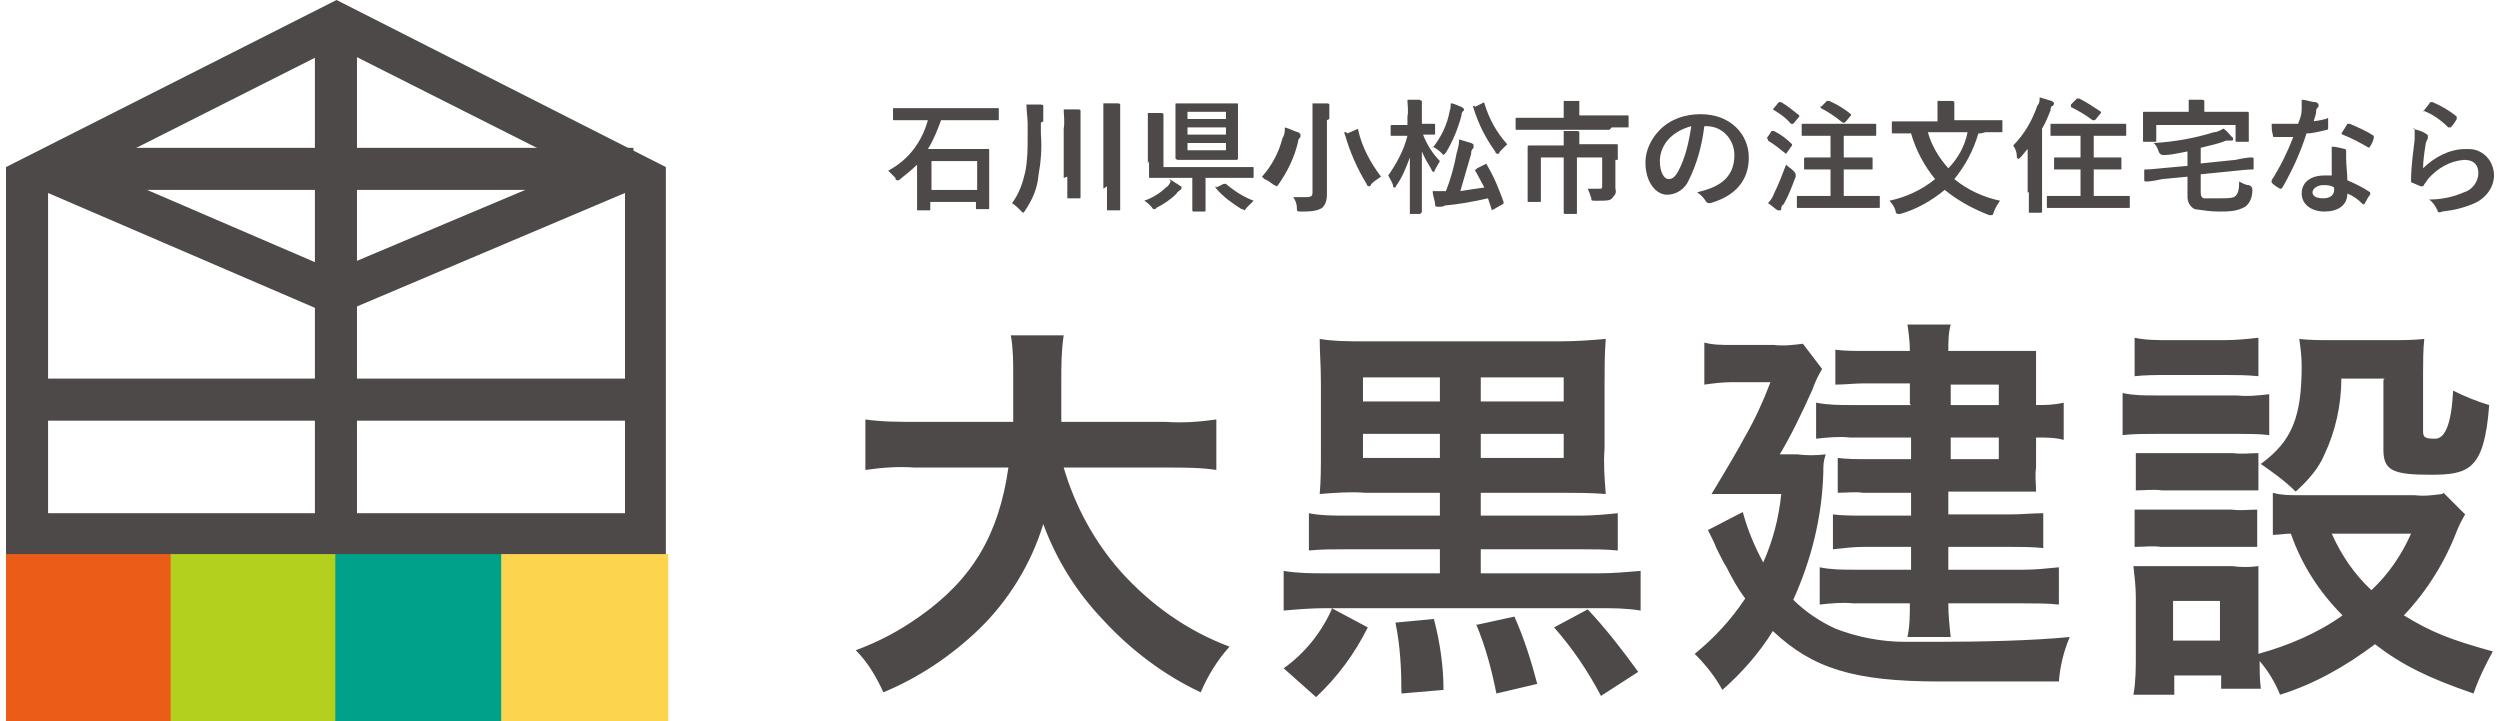 <?xml version="1.0" encoding="UTF-8"?>
<svg id="logo-daikokukensetsu" xmlns="http://www.w3.org/2000/svg" version="1.1" viewBox="0 0 208 60">
  <defs>
    <style>
      .cls-1 {
        fill: #4d4948;
      }

      .cls-1, .cls-2, .cls-3, .cls-4, .cls-5 {
        stroke-width: 0px;
      }

      .cls-2 {
        fill: #b3d01e;
      }

      .cls-3 {
        fill: #eb5c18;
      }

      .cls-4 {
        fill: #fcd44e;
      }

      .cls-5 {
        fill: #00a18a;
      }
    </style>
  </defs>
  <g>
    <path class="cls-1" d="M97.1,38.9c1.4,0,2.8,0,4.1.2v-4.2c-1.4.2-2.8.3-4.2.2h-8.7c0-1.2,0-2,0-3.3,0-1.3,0-2.6.2-3.9h-4.4c.2,1.1.2,2.2.2,3.3,0,1.7,0,2.2,0,3.9h-8.1c-1.4,0-2.8,0-4.2-.2v4.2c1.4-.2,2.7-.3,4.1-.2h7.8c-.8,5.6-3,9.3-7.4,12.4-1.7,1.2-3.4,2.1-5.3,2.8,1,1,1.7,2.2,2.3,3.5,2.9-1.2,5.6-3,7.9-5.2,2.5-2.4,4.4-5.5,5.4-8.8,1.1,3,2.8,5.7,5,8,2.3,2.5,5.1,4.6,8.1,6,.6-1.4,1.4-2.7,2.4-3.8-3.5-1.3-6.6-3.5-9.1-6.3-2.2-2.5-3.8-5.5-4.7-8.6h8.5ZM119.8,41v1.9h-7.8c-1,0-2.1,0-3.1-.2v3.1c1-.1,2.1-.1,3.1-.1h7.8v2h-9.5c-1.2,0-2.3,0-3.5-.2v3.3c1.1-.1,2.3-.2,3.5-.2h22.7c1.2,0,2.3,0,3.5.2v-3.3c-1.2.1-2.3.2-3.5.2h-9.8v-2h8.3c1,0,2.1,0,3.1.1v-3.1c-1,.1-2.1.2-3.1.2h-8.3v-1.9h6.6c1.3,0,2.5,0,3.8.1-.1-1.3-.2-2.5-.1-3.8v-5.3c0-1.3,0-2.5.1-3.8-1.2.1-2.5.2-3.8.2h-16.3c-1.2,0-2.5,0-3.7-.2,0,1.3.1,2,.1,3.8v5.3c0,1.8,0,2.6-.1,3.8,1.3-.1,2.5-.2,3.8-.1h6.1ZM123.2,33.4v-2h6.9v2h-6.9ZM119.8,33.4h-6.4v-2h6.4v2ZM123.2,38.1v-2h6.9v2h-6.9ZM119.8,38.1h-6.4v-2h6.4v2ZM116.1,51.8c.4,1.9.5,3.9.5,5.9l3.5-.3c0-2-.3-4-.8-5.9l-3.2.3ZM122.8,51.9c.8,1.9,1.3,3.8,1.7,5.8l3.4-.8c-.5-1.9-1.1-3.8-1.9-5.6l-3.2.7ZM110.8,50.7c-.9,2-2.3,3.7-4,4.9l2.7,2.4c1.8-1.7,3.2-3.6,4.3-5.8l-3-1.6ZM129.3,52.2c1.5,1.7,2.8,3.6,3.9,5.7l3.1-2c-1.3-1.8-2.7-3.6-4.2-5.2l-2.8,1.5ZM159,33.7h-4.9c-1,0-2,0-3-.2v3c.9-.1,1.9-.2,2.8-.1h5.1v1.8h-3.8c-.8,0-1.5,0-2.3-.1v2.9c.7,0,1.4-.1,2.1,0h4v1.9h-3.9c-.9,0-1.8,0-2.6-.1v2.9c.9-.1,1.8-.2,2.6-.2h3.9v1.9h-4.7c-1,0-1.9,0-2.9-.2v3.1c.9-.1,1.9-.2,2.8-.1h4.7c0,.9,0,1.9-.2,2.8h3.6c-.1-.9-.2-1.8-.2-2.8h6.3c1,0,2,0,2.9.1v-3.1c-1,.1-2,.2-2.9.2h-6.3v-1.9h5.1c.9,0,1.9,0,2.8.1v-2.9c-.9,0-1.8.1-2.8.1h-5.1v-1.9h5c.9,0,1.5,0,2.3,0,0-.7-.1-1.3,0-2v-2.5c.8,0,1.6,0,2.3.2v-3.1c-.8.2-1.6.2-2.3.2v-2.4c0-.7,0-1.4,0-2.1-.7,0-1.5,0-2.5,0h-4.8c0-.7,0-1.5.2-2.2h-3.6c.1.7.2,1.4.2,2.2h-3.7c-.8,0-1.7,0-2.5-.1v2.9c.8,0,1.6-.1,2.3-.1h3.9v1.7ZM162.3,33.7v-1.7h4v1.7h-4ZM162.3,36.4h4v1.8h-4v-1.8ZM147.9,38.1c1.1-1.8,2-3.7,2.9-5.7.2-.6.5-1.2.8-1.7l-1.6-2.1c-.8.1-1.6.2-2.4.1h-3.5c-.8,0-1.6,0-2.3-.2v3.5c.7-.1,1.5-.2,2.2-.2h3.3c-.6,1.6-1.3,3.1-2.1,4.5q-.8,1.5-2.8,4.8c.8,0,1.7,0,2.7,0h3.1c-.2,2-.7,3.9-1.5,5.7-.7-1.3-1.3-2.7-1.7-4.2l-2.9,1.5c.3.6.6,1.2.7,1.5.4.8.7,1.4.8,1.5.5,1,1,1.9,1.6,2.7-1.2,1.8-2.6,3.3-4.2,4.6.9.9,1.7,1.9,2.3,3,1.6-1.4,3.1-3.1,4.2-4.9,3.3,3.1,6.7,4.2,13.9,4.2s6.8,0,9.9,0c.1-1.3.4-2.5.9-3.7-3.1.3-7.2.4-11.2.4s-1.6,0-2.5,0c-2,0-4-.4-5.8-1.1-1.3-.6-2.5-1.4-3.5-2.4,1.5-3.3,2.4-6.9,2.5-10.6,0-.6,0-.9.2-1.5-.8.1-1.6.1-2.4,0h-1.5ZM203.2,41.1c-.8.1-1.5.2-2.3.1h-9.7c-.7,0-1.4,0-2.1-.2v3.5c.5,0,1-.1,1.5-.1.9,2.6,2.4,4.9,4.3,6.8-2.1,1.5-4.5,2.5-7,3.2v-4.9c0-.8,0-1.6,0-2.4-.7.1-1.5.1-2.2,0h-5.7c-1,0-1.7,0-2.5,0,.1.9.2,1.7.2,2.6v4.8c0,1.1,0,2.2-.2,3.3h3.4v-1.6h3.9v1.1h3.3c-.1-.8-.1-1.6-.1-2.3.7.8,1.3,1.8,1.7,2.8,2.9-.9,5.5-2.4,7.9-4.2,2.2,1.7,4.4,2.8,8.2,4.1.4-1.2,1-2.4,1.6-3.5-3.6-1-5.1-1.6-7.4-3,1.9-2,3.4-4.4,4.4-7,.2-.5.4-.9.7-1.4l-1.8-1.8ZM200.6,44.4c-.8,1.8-1.9,3.4-3.3,4.7-1.4-1.3-2.5-2.9-3.3-4.7h6.6ZM180.8,50h3.9v3.3h-3.9v-3.3ZM177.6,31.3c.9-.1,1.8-.1,2.8-.1h4.7c.9,0,1.8,0,2.8.1v-3.2c-.9.1-1.8.2-2.8.2h-4.7c-.9,0-1.9,0-2.8-.2v3.2ZM176.6,36.2c.9-.1,1.8-.1,2.7-.1h7c.8,0,1.7,0,2.5.1v-3.4c-.9.1-1.8.2-2.7.1h-6.8c-.9,0-1.8,0-2.7-.2v3.4ZM177.7,40.8c.7,0,1.4-.1,2.2,0h5.9c.7,0,1.4,0,2.1,0v-3.1c-.7,0-1.4.1-2.1,0h-5.9c-.7,0-1.5,0-2.2,0v3.1ZM177.7,45.5c.7,0,1.4-.1,2.1,0h5.8c.7,0,1.5,0,2.2,0v-3.1c-.7,0-1.4.1-2.1,0h-5.9c-.7,0-1.5,0-2.2,0v3.1ZM198.3,31.6v5.8c0,1.7.7,2.1,3.9,2.1s4.5-.4,4.9-5.8c-1-.3-2-.7-3-1.2q-.2,4-1.5,4c-.8,0-1-.1-1-.6v-4.9c0-.9,0-1.9.1-2.8-.9.1-1.9.1-2.8.1h-5c-.9,0-1.7,0-2.6-.1.1.7.2,1.5.2,2.2,0,4.3-.8,6.3-3.4,8.2,1,.7,2,1.4,2.9,2.3,1-.9,1.9-1.9,2.4-3.1.9-1.9,1.4-4.1,1.4-6.3h3.6Z"/>
    <path class="cls-1" d="M77.2,10c-.5,1.8-1.6,3.3-3.3,4.2.2.2.4.4.6.6,0,.2.1.2.2.2s.1,0,.2-.1c.5-.4,1-.8,1.4-1.2v1.5c0,1.8,0,2.1,0,2.2,0,.1,0,.1.1.1h.9c.1,0,.1,0,.1-.1v-.6h3.8v.5c0,.1,0,.1.1.1h.9c.1,0,.1,0,.1-.1s0-.4,0-2.1v-1.3c0-1,0-1.3,0-1.4,0-.1,0-.1-.1-.1s-.4,0-1.4,0h-3.6c.5-.8.8-1.6,1.1-2.4h3.4c1,0,1.3,0,1.3,0,.1,0,.1,0,.1-.1v-.8c0-.1,0-.1-.1-.1s-.4,0-1.3,0h-6c-1,0-1.3,0-1.3,0-.1,0-.1,0-.1.1v.8c0,.1,0,.1.1.1s.4,0,1.3,0h1.4ZM77.5,13.4h3.8v2.4h-3.8v-2.4ZM86.8,10.1c0-.4,0-.8,0-1.1,0,0,0-.2,0-.2,0,0,0-.1-.2-.1-.4,0-.7,0-1.2,0,0,.5.1,1.1.1,1.6v1c0,1,0,2-.2,3-.2.9-.5,1.8-1.1,2.6.3.2.5.4.7.6.1.1.2.2.2.2s.1,0,.2-.2c.6-.9,1-1.8,1.1-2.9.2-1.1.3-2.3.2-3.5v-.9ZM92.1,15.5c0,1.3,0,1.9,0,1.9,0,.1,0,.1.1.1h.9c.1,0,.1,0,.1-.1s0-.6,0-1.9v-5.5c0-.4,0-.7,0-1.1,0,0,0-.1,0-.2,0,0,0-.1-.2-.1-.4,0-.8,0-1.2,0,0,.5,0,1.1,0,1.6v5.5ZM88.8,14.7c0,1.1,0,1.7,0,1.7,0,.1,0,.1.1.1h.9c.1,0,.1,0,.1-.1s0-.6,0-1.7v-4.2c0-.4,0-.7,0-1.1,0,0,0-.2,0-.2,0,0,0-.1-.2-.1-.4,0-.8,0-1.2,0,0,.5.1,1,0,1.6v4.1ZM99.2,8.6c-.9,0-1.3,0-1.3,0-.1,0-.1,0-.1.1s0,.4,0,1.1v2.3c0,.7,0,1.1,0,1.1s.1.1.2.1.4,0,1.3,0h2.3c.9,0,1.2,0,1.2,0,.1,0,.2,0,.2-.1s0-.4,0-1.1v-2.3c0-.7,0-1.1,0-1.1,0-.1,0-.1-.1-.1s-.4,0-1.3,0h-2.4ZM102,12.5h-3.2v-.6h3.2v.6ZM98.8,11.2v-.6h3.2v.6h-3.2ZM98.8,9.3h3.2v.6h-3.2v-.6ZM95.6,13.4c0,.9,0,1.3,0,1.3,0,.1,0,.1.1.1s.4,0,1.4,0h2.1v1.6c0,.8,0,1.1,0,1.1s0,.1.1.1h.9c.1,0,.1,0,.1-.1s0-.4,0-1.1v-1.6h2.5c1,0,1.3,0,1.4,0,.1,0,.1,0,.1-.1v-.7c0-.1,0-.1-.1-.1s-.4,0-1.4,0h-6v-3.5c0-.2,0-.5,0-.7,0,0,0-.1,0-.2,0,0,0-.1-.2-.1-.4,0-.8,0-1.1,0,0,.4,0,.8,0,1.2v3ZM101.2,15.5c-.1,0-.1.1,0,.2.6.7,1.3,1.2,2.1,1.7,0,0,.2,0,.2.1,0,0,.1,0,.2-.2.2-.2.4-.4.6-.6-.8-.3-1.6-.8-2.3-1.4,0,0,0,0-.1,0,0,0,0,0-.1,0l-.6.3ZM97.4,15.1c-.1.2-.2.4-.4.5-.5.5-1.2.9-1.8,1.1.2.1.4.3.6.5.1.2.2.2.2.2,0,0,.2,0,.2-.1.6-.3,1.2-.7,1.7-1.2,0-.1.2-.2.3-.3,0,0,.1,0,.1-.2s0,0-.2-.2c-.3-.2-.5-.3-.8-.5h0ZM110.6,9.9c0-.3,0-.7,0-1,0,0,0-.1,0-.2,0,0,0-.1-.2-.1-.4,0-.8,0-1.2,0,0,.5,0,1,0,1.5v5.9c0,.3-.1.4-.5.4-.4,0-.7,0-1.1,0,.2.3.3.6.3.9,0,.3,0,.3.4.3.6,0,1.2,0,1.7-.3.2-.2.4-.5.4-1.1s0-1.3,0-2.1v-4.1ZM105.2,14.9c.3.1.5.3.8.5.1,0,.2.1.2.1s.1,0,.2-.2c.7-1,1.3-2.2,1.6-3.5,0-.2.1-.3.2-.4,0,0,0-.1,0-.2,0,0,0-.1-.2-.2-.4-.1-.7-.3-1.1-.4,0,.3,0,.6-.2.9-.3,1.2-.9,2.3-1.7,3.2ZM112,11c-.2,0-.2,0-.1.2.4,1.4,1,2.8,1.8,4.1,0,.1.1.2.2.2s.1,0,.2-.2c.2-.2.5-.4.8-.6-.9-1.2-1.6-2.5-1.9-3.9,0-.1,0-.1-.2,0l-.7.3ZM118.2,17.7c.1,0,.1,0,.1-.1,0-.2,0-2.3,0-5,.2.5.5,1,.8,1.5,0,.1.1.2.2.2s0,0,.1-.2c.1-.2.3-.5.4-.7-.6-.6-1.1-1.4-1.4-2.2.6,0,.9,0,.9,0,.1,0,.1,0,.1-.1v-.7c0-.1,0-.1-.1-.1s-.3,0-1,0v-.7c0-.3,0-.7,0-1,0,0,0-.1,0-.2,0,0,0,0-.2-.1-.3,0-.7,0-1,0,0,.5.1.9,0,1.4v.7h-.3c-.7,0-1,0-1,0,0,0-.1,0-.1.1v.7c0,.1,0,.1.1.1s.3,0,1,0h.3c-.3,1.2-.9,2.3-1.6,3.3.1.2.3.5.4.8,0,.1,0,.2.1.2s.1,0,.2-.2c.5-.7.8-1.5,1.1-2.3,0,2.4,0,4.4,0,4.6s0,.1.1.1h.8ZM122.8,14.1c-.1,0-.1.1,0,.2.2.4.5.9.7,1.3-.7.1-1.4.2-2,.3.3-1,.6-2.1.9-3.1,0-.2,0-.3.2-.5,0,0,0-.1,0-.2s0-.1-.2-.2c-.3-.1-.7-.2-1-.3,0,.4-.1.8-.2,1.1-.2,1.1-.5,2.2-.9,3.2-.4,0-.8,0-1.1,0,0,.4.2.8.2,1.1,0,.1,0,.2.2.2,0,0,.1,0,.2,0,.1,0,.3,0,.4-.1,1.1-.1,2.3-.3,3.6-.6.1.3.2.6.3.9,0,.1,0,.1.2,0l.7-.4c.1,0,.1-.1.1-.2-.4-1.1-.8-2.1-1.4-3.1,0-.1,0-.1-.2,0l-.6.3ZM122.7,8.8c-.1,0-.2,0-.1.2.4,1.3,1,2.5,1.8,3.6,0,.1.1.2.2.2s.1,0,.2-.2c.2-.2.4-.4.6-.6-.9-1-1.5-2.1-1.9-3.4,0-.1,0-.1-.2,0l-.6.3ZM119.2,12.2c.2.1.5.3.7.5.1.1.2.2.2.2s0,0,.2-.2c.6-1,1-2,1.3-3.1,0-.1,0-.3.2-.4,0,0,0,0,0-.1,0,0,0-.1-.2-.2-.3-.1-.6-.3-.9-.3,0,.2,0,.4-.1.7-.2,1.1-.7,2.1-1.4,3h0ZM134.6,13.3c0-.8,0-1.1,0-1.2,0-.1,0-.1-.1-.1s-.4,0-1.4,0h-1.7v-.2c0-.2,0-.4,0-.6,0,0,0-.1,0-.2,0,0,0-.1-.2-.1-.4,0-.7,0-1.1,0,0,.3,0,.6,0,1v.2h-1.5c-1,0-1.4,0-1.4,0,0,0-.1,0-.1.1s0,.4,0,1.1v2.2c0,.8,0,1.1,0,1.2,0,.1,0,.1.1.1h.9c.1,0,.1,0,.1-.1s0-.4,0-1.2v-2.4h1.9v3.1c0,1,0,1.5,0,1.5s0,.1.1.1h.9c.1,0,.1,0,.1-.1s0-.6,0-1.5v-3.1h2.1v2.3c0,.3,0,.3-.3.3s-.5,0-.9,0c.1.2.2.5.3.8,0,.2,0,.2.4.2,1,0,1.2,0,1.4-.3.2-.2.3-.4.2-.7,0-.3,0-.6,0-1v-1.4ZM134.1,10.6c.9,0,1.2,0,1.3,0,.1,0,.1,0,.1-.1v-.8c0-.1,0-.1-.1-.1s-.4,0-1.3,0h-2.7v-.4c0-.2,0-.4,0-.6,0,0,0-.1,0-.2,0,0,0,0-.2,0-.4,0-.8,0-1.1,0,0,.3,0,.7,0,1v.4h-2.6c-.9,0-1.2,0-1.3,0-.1,0-.1,0-.1.1v.8c0,.1,0,.1.1.1s.4,0,1.3,0h6.4ZM142,10.5c1.3,0,2.3,1.1,2.3,2.4,0,0,0,0,0,0,0,2-1.4,2.7-3.1,3.1.3.2.5.4.7.7.1.2.2.2.4.2,2.1-.6,3.2-1.9,3.2-3.8s-1.5-3.6-4-3.6c-1.3,0-2.5.4-3.4,1.3-.7.7-1.2,1.7-1.2,2.7,0,1.7.9,2.7,1.8,2.7.8,0,1.5-.5,1.8-1.2.7-1.4,1.1-2.9,1.3-4.5h0ZM140.7,10.6c-.2,1.3-.5,2.6-1.1,3.7-.3.5-.5.6-.8.6s-.7-.5-.7-1.5c0-.7.3-1.4.8-1.9.5-.5,1.1-.8,1.8-1h0ZM154.9,17.3c1,0,1.4,0,1.4,0,.1,0,.1,0,.1-.1v-.8c0-.1,0-.1-.1-.1s-.4,0-1.4,0h-1.5v-2.2h.9c1,0,1.3,0,1.4,0,.1,0,.1,0,.1-.1v-.8c0-.1,0-.1-.1-.1s-.4,0-1.4,0h-.9v-1.8h1.2c1,0,1.4,0,1.4,0,.1,0,.1,0,.1-.1v-.8c0-.1,0-.1-.1-.1s-.4,0-1.4,0h-3.2c-1,0-1.3,0-1.4,0-.1,0-.1,0-.1.1v.8c0,.1,0,.1.1.1s.4,0,1.4,0h.9v1.8h-.7c-1,0-1.3,0-1.4,0,0,0-.1,0-.1.1v.8c0,.1,0,.1.1.1s.4,0,1.4,0h.7v2.2h-1.3c-1,0-1.4,0-1.4,0-.1,0-.1,0-.1.1v.8c0,.1,0,.1.1.1s.4,0,1.4,0h3.9ZM147.1,16.9c.3.2.5.4.8.6,0,0,.1,0,.2,0,0,0,.1,0,.1-.1,0-.1,0-.3.2-.4.4-.7.7-1.5,1-2.3,0,0,0-.2,0-.2,0,0,0-.1-.2-.3-.2-.2-.4-.3-.6-.5-.3.8-.6,1.6-1,2.4-.1.3-.3.6-.5.8ZM151.5,8.8c-.1.1,0,.1,0,.2.6.3,1.2.7,1.8,1.2,0,0,.1,0,.2,0l.5-.6c0,0,0,0,0-.1s0,0,0,0c-.5-.4-1.1-.8-1.8-1.1,0,0-.1,0-.2,0l-.5.5ZM147.5,9c0,0,0,0,0,.1s0,0,0,0c.5.3,1.1.7,1.5,1.2,0,0,0,0,.2,0l.5-.6c0,0,0,0,0-.1,0,0,0,0,0,0-.5-.4-1-.8-1.5-1.1,0,0-.1,0-.2,0l-.5.6ZM147.1,11.6s0,0,0,.1c0,0,0,0,0,0,.5.3,1,.7,1.5,1.1,0,0,0,0,0,0,0,0,0,0,0,0l.5-.7c0,0,0,0,0-.1s0,0,0,0c-.4-.4-.9-.8-1.5-1.1,0,0-.1,0-.2,0l-.4.6ZM165.2,11c.9,0,1.3,0,1.3,0,.1,0,.1,0,.1-.1v-.8c0-.1,0-.1-.1-.1s-.4,0-1.3,0h-2.6v-.5c0-.6,0-.7,0-.8,0,0,0-.1,0-.2,0,0,0-.1-.2-.1-.4,0-.8,0-1.2,0,0,.4,0,.8,0,1.2v.5h-2.4c-.9,0-1.3,0-1.3,0-.1,0-.1,0-.1.1v.8c0,.1,0,.1.1.1s.4,0,1.3,0h.2c.4,1.4,1.1,2.7,2,3.8-1.1.9-2.4,1.5-3.8,1.8.2.2.4.5.5.8,0,.2.1.3.2.3,0,0,.2,0,.2,0,1.4-.4,2.6-1.1,3.7-2,1.1.9,2.4,1.6,3.7,2.1,0,0,.2,0,.2,0,.1,0,.1,0,.2-.3.1-.3.3-.6.5-.9-1.4-.3-2.7-.9-3.8-1.8.9-1.1,1.6-2.4,2-3.8h.2ZM163.7,11c-.2,1.1-.8,2.2-1.6,3-.8-.9-1.4-1.9-1.7-3h3.3ZM175.7,17.3c1,0,1.4,0,1.4,0,.1,0,.1,0,.1-.1v-.8c0-.1,0-.1-.1-.1s-.4,0-1.4,0h-1.5v-2.2h.8c1,0,1.3,0,1.4,0,.1,0,.1,0,.1-.1v-.8c0-.1,0-.1-.1-.1s-.4,0-1.4,0h-.8v-1.8h1.2c1,0,1.4,0,1.4,0,.1,0,.1,0,.1-.1v-.8c0-.1,0-.1-.1-.1s-.4,0-1.4,0h-3.3c-1,0-1.4,0-1.4,0-.1,0-.1,0-.1.1v.8c0,.1,0,.1.1.1s.4,0,1.4,0h1v1.8h-.7c-1,0-1.3,0-1.4,0-.1,0-.1,0-.1.1v.8c0,.1,0,.1.1.1s.4,0,1.4,0h.7v2.2h-1.3c-1,0-1.4,0-1.4,0-.1,0-.1,0-.1.1v.8c0,.1,0,.1.1.1s.4,0,1.4,0h3.9ZM168.8,16c0,1,0,1.5,0,1.6,0,.1,0,.1.1.1h.9c0,0,.1,0,.1-.1s0-.6,0-1.6v-5.3c.3-.5.5-1,.7-1.5,0-.3.1-.4.2-.4,0,0,.1-.1.1-.2,0,0,0-.1-.2-.2-.3-.1-.7-.2-1-.3,0,.2,0,.5-.2.7-.4,1.2-1.1,2.4-2,3.3.2.3.3.6.3.9,0,.1,0,.2.1.2s.1,0,.2-.1c.2-.2.4-.5.6-.7v3.6ZM172.3,8.8c0,0,0,0,0,.1s0,0,0,0c.6.3,1.3.7,1.8,1.1,0,0,.1,0,.2,0l.5-.6s0,0,0-.1c0,0,0,0,0,0-.6-.4-1.2-.8-1.8-1.1,0,0-.2,0-.2,0,0,0,0,0,0,0l-.5.5ZM183.1,13.6v-1.3c.7-.2,1.4-.3,2.1-.6.2,0,.3,0,.4,0,.1,0,.2,0,.2-.1,0,0,0-.2-.1-.2-.2-.2-.4-.5-.7-.7-.2.1-.5.3-.8.3-1.6.5-3.3.8-5,.9.2.2.3.4.4.7q.1.3.4.3c.7,0,1.4-.2,2-.3v1.2l-2.2.2c-.9.1-1.2.1-1.3.1-.1,0-.1,0-.1.1v.8c0,.1.1.1.2.1.1,0,.4,0,1.3-.2l2.1-.2v1.7c0,.4.2.8.6,1,.7.1,1.3.2,2,.2.8,0,1.5,0,2.2-.4.4-.3.6-.8.6-1.4q0-.3-.3-.4c-.3,0-.6-.2-.8-.3,0,.7-.1,1-.3,1.2-.2.2-.6.2-1.5.2-.4,0-.8,0-1.1,0-.2,0-.3-.2-.3-.5v-1.5l3-.3c.9-.1,1.2-.1,1.3-.1s.1,0,.1-.1v-.8c0-.1-.1-.1-.2-.1s-.4,0-1.3.2l-2.9.3ZM183.4,9.3h0c0-.3,0-.5,0-.7,0,0,0-.1,0-.2,0,0,0-.1-.2-.1-.4,0-.7,0-1.1,0,0,.3,0,.7,0,1h0c0,0-2.3,0-2.3,0-1,0-1.3,0-1.4,0-.1,0-.1,0-.1.1s0,.3,0,.7v.4c0,.9,0,1.1,0,1.2,0,.1,0,.1.1.1h.9c.1,0,.1,0,.1-.1v-1.3h6.6v1.3c0,.1,0,.1.1.1h.9c.1,0,.1,0,.1-.1s0-.2,0-1.2v-.5c0-.3,0-.5,0-.6,0,0,0-.1-.1-.1s-.4,0-1.4,0h-2.4ZM194.2,14.6c-.3,0-.5,0-.8,0-1.2,0-1.9.6-1.9,1.5s.8,1.5,1.9,1.5,1.9-.5,1.9-1.5c.5.2.9.5,1.3.9,0,0,0,0,.1,0s0,0,0,0c.2-.3.3-.6.5-.8,0-.1,0-.1,0-.2-.6-.4-1.2-.7-1.9-1,0-.6-.1-1.2-.1-1.8,0-.1,0-.3,0-.4,0,0,0-.1,0-.2,0,0,0-.2-.1-.2-.4-.1-.8-.2-1.1-.2,0,.2,0,.5,0,.7,0,.5,0,1.1,0,1.8h0ZM194.2,15.6c0,0,0,.1,0,.2,0,.4-.3.7-.9.7s-.9-.2-.9-.5.4-.6.9-.6c.3,0,.6,0,.9.2h0ZM192.5,10.2c0-.3.2-.6.2-.9,0-.1,0-.3.2-.4,0,0,0-.1,0-.2,0,0,0-.1-.2-.2-.4,0-.8-.2-1.2-.2,0,.3,0,.6,0,.8,0,.4-.1.7-.3,1.2-.5,0-.8,0-1.2,0s-.5,0-1,0c0,.3,0,.6.1.9,0,.1,0,.2.1.2.3,0,.3,0,.6,0,.3,0,.6,0,1,0-.5,1.3-1.1,2.5-1.8,3.6,0,0,0,0,0,.1,0,0,0,0,0,.1.2.2.5.4.7.5,0,0,0,0,.1,0,0,0,0,0,.1-.1.8-1.4,1.5-2.9,2-4.5.6,0,1.2-.2,1.7-.3,0,0,.1,0,.1-.1,0-.3,0-.6,0-.8,0-.1,0-.1-.2,0-.4.1-.9.2-1.3.2ZM194.9,11.2c.8.3,1.5.7,2.2,1.1,0,0,0,0,0,0,0,0,0,0,0,0,.2-.2.3-.5.4-.8,0,0,0,0,0-.1,0,0,0,0,0-.1-.6-.4-1.3-.7-2-1,0,0-.2,0-.2,0,0,0,0,0,0,0-.1.2-.3.5-.5.8ZM201.6,9.2c.8.3,1.5.8,2.1,1.4,0,0,0,0,.1,0s0,0,.1,0c.2-.2.4-.5.5-.7,0,0,0,0,0-.1,0,0,0,0,0-.1-.6-.5-1.3-.9-2-1.2,0,0-.2,0-.2,0-.2.3-.4.5-.6.8ZM200.9,10.7c0,.3,0,.6,0,.9-.1.9-.3,2.2-.3,3.4,0,.1,0,.2.1.2.2.1.5.2.7.3.1,0,.2,0,.2,0,.1-.2.3-.4.4-.6.8-.9,1.8-1.5,3-1.6.9,0,1.2.5,1.2,1.1,0,.7-.5,1.4-1.2,1.6-.9.4-1.9.6-2.9.6.3.2.5.5.7.9,0,.2.2.2.4.1.9-.1,1.8-.3,2.7-.7.9-.4,1.6-1.3,1.6-2.3,0-1.2-.9-2.2-2.1-2.2-.1,0-.2,0-.3,0-1.3,0-2.6.7-3.5,1.6,0-.6.1-1.3.2-1.9,0-.2.1-.4.2-.6,0,0,0-.1,0-.2,0,0,0-.1-.2-.2-.3-.2-.7-.3-1.1-.4Z"/>
  </g>
  <g>
    <path class="cls-1" d="M28,3.9l24,12.1v26.7H4v-26.7L28,3.9M28,0L.5,13.9v32.3h54.9V13.9L28,0h0Z"/>
    <rect class="cls-1" x="3.6" y="31.5" width="49.9" height="3.5"/>
    <rect class="cls-1" x="26.2" y="3.8" width="3.5" height="39.8"/>
    <rect class="cls-1" x="3.8" y="12.3" width="48.9" height="3.5"/>
    <polygon class="cls-1" points="27.8 26.3 3.4 15.8 4.8 12.6 27.8 22.5 51.3 12.6 52.6 15.8 27.8 26.3"/>
    <rect class="cls-3" x=".5" y="46.1" width="13.9" height="13.9"/>
    <rect class="cls-2" x="14.2" y="46.1" width="13.9" height="13.9"/>
    <rect class="cls-5" x="27.9" y="46.1" width="13.9" height="13.9"/>
    <rect class="cls-4" x="41.7" y="46.1" width="13.9" height="13.9"/>
  </g>
</svg>